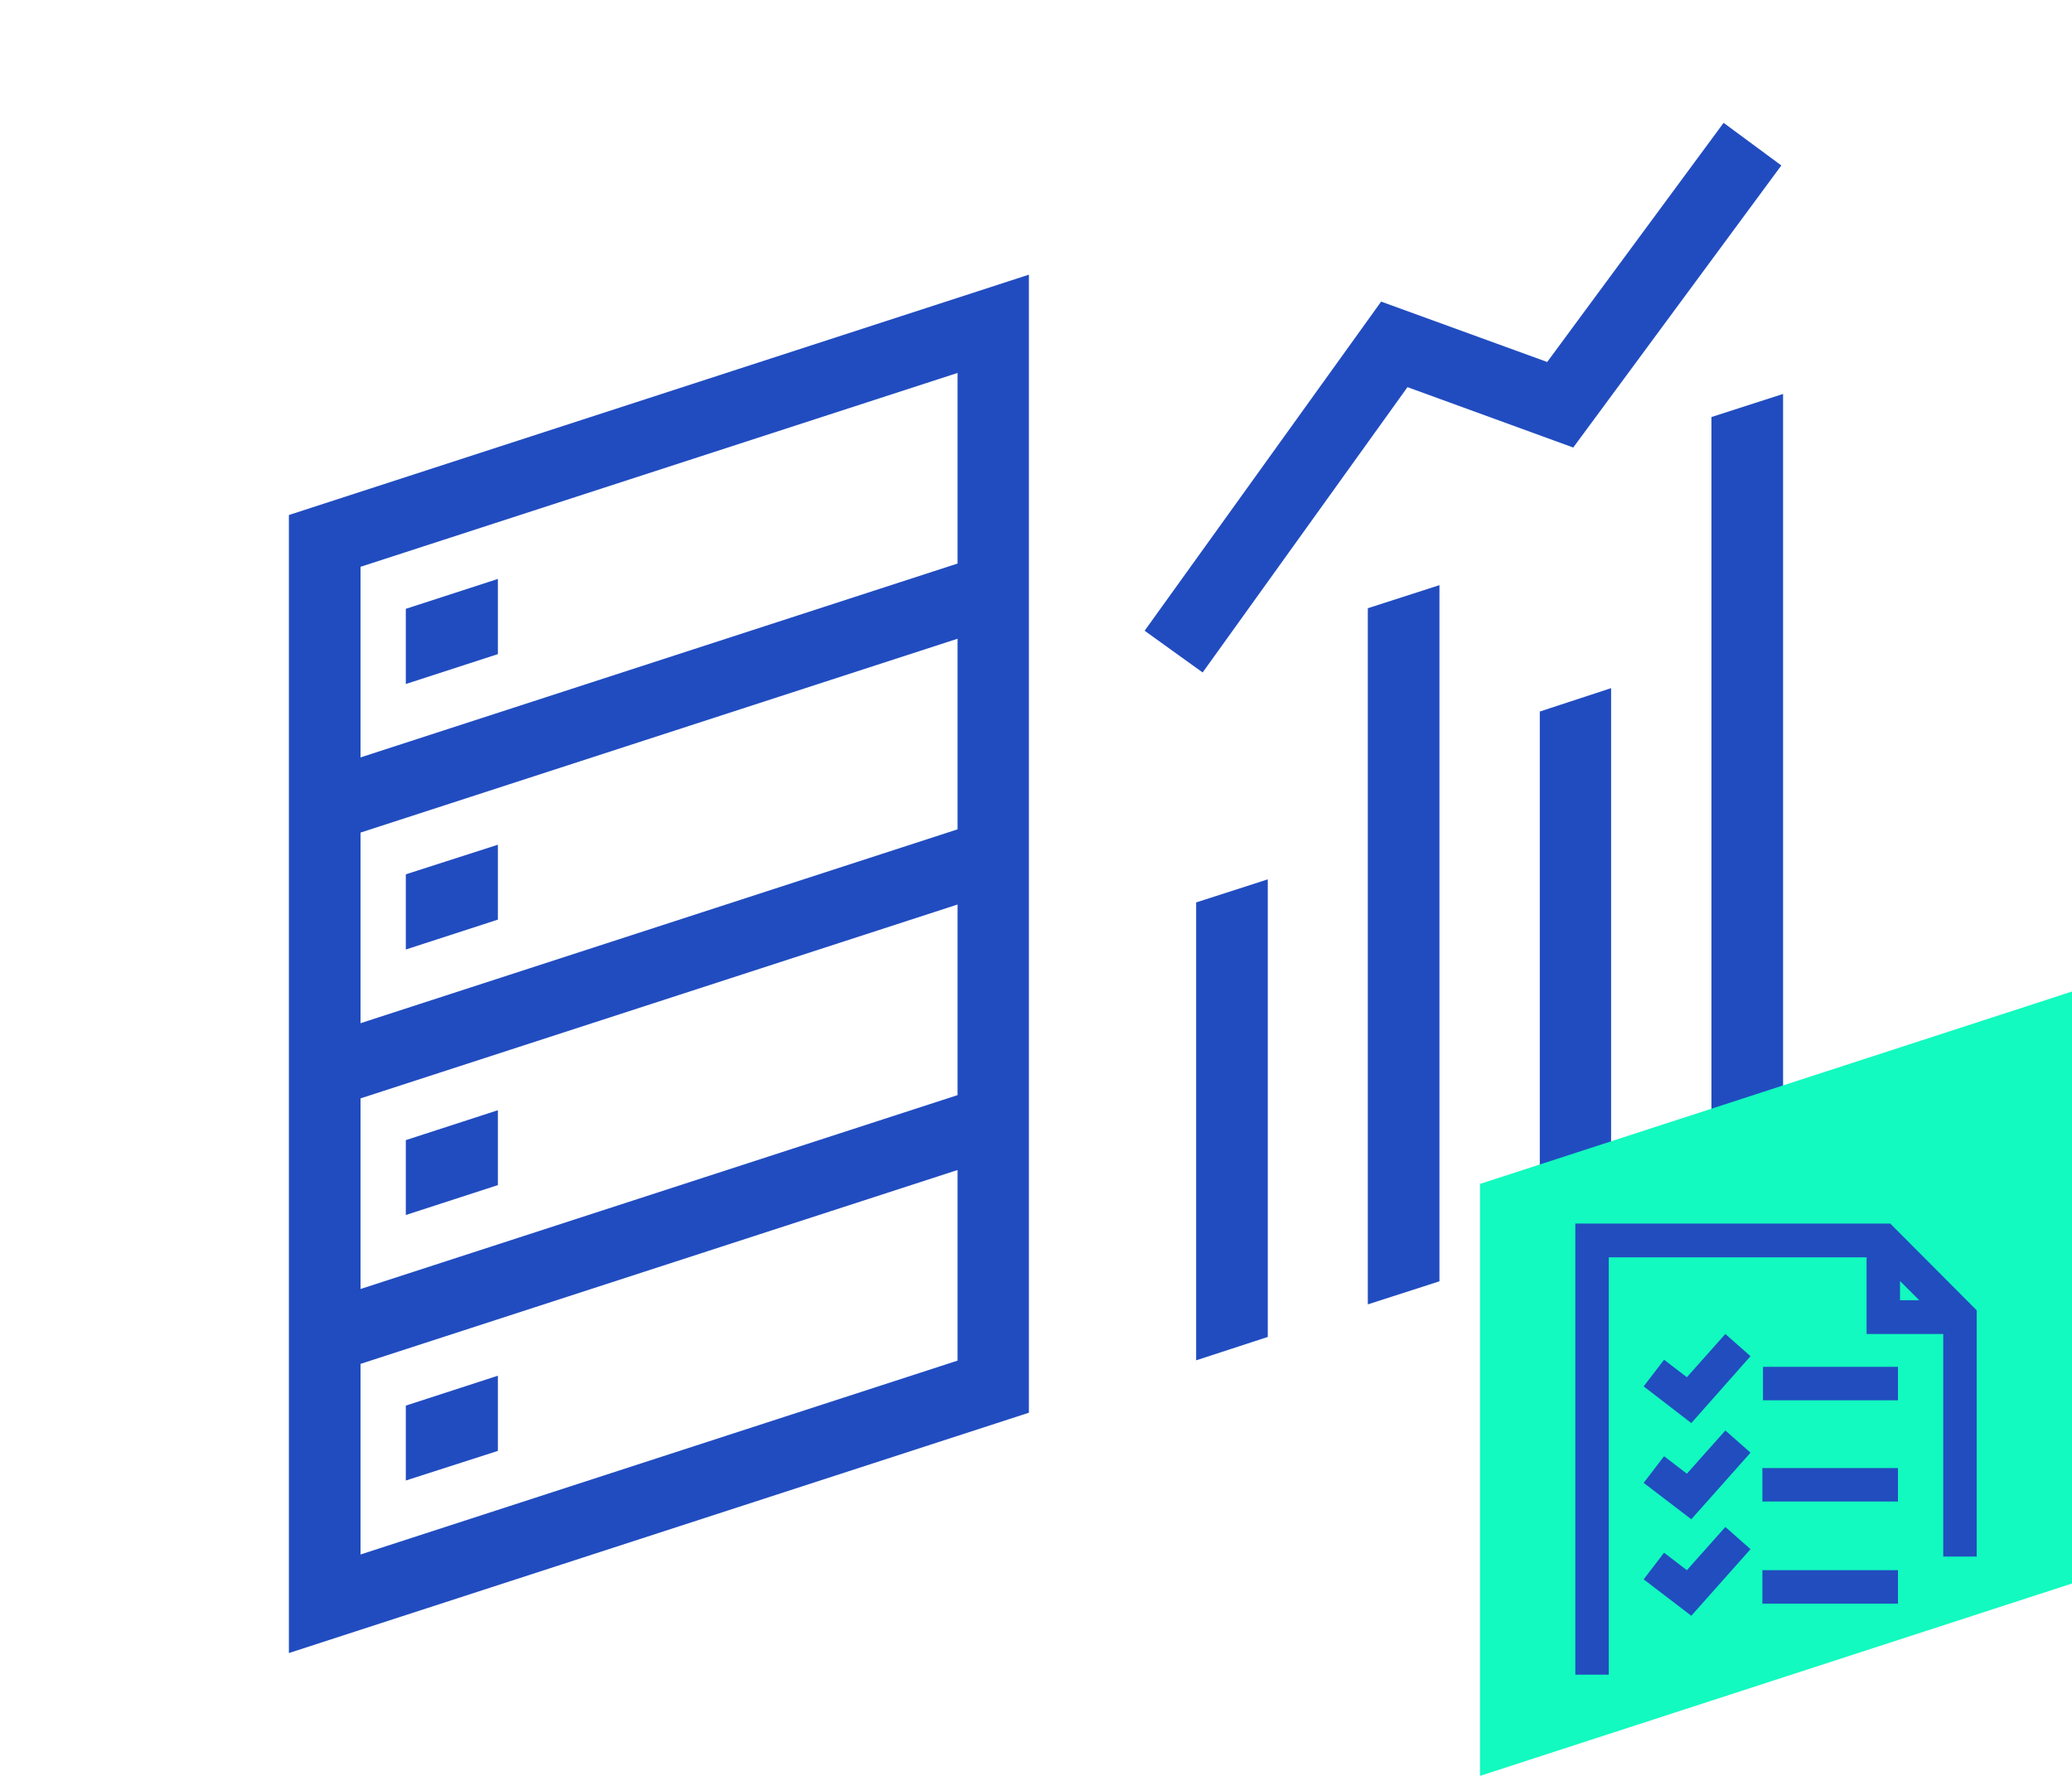 <svg width="70" height="60" viewBox="0 0 70 60" fill="none" xmlns="http://www.w3.org/2000/svg">
<path d="M16.82 31.07V28.54L13.71 29.54V32.08L16.82 31.07Z" fill="#214CC0"/>
<path d="M16.82 22.1V19.56L13.71 20.57V23.11L16.82 22.1Z" fill="#214CC0"/>
<path d="M16.82 40.04V37.51L13.71 38.52V41.05L16.82 40.04Z" fill="#214CC0"/>
<path d="M16.82 49.02V46.48L13.71 47.49V50.02L16.82 49.02Z" fill="#214CC0"/>
<path d="M40.41 45.96L42.83 45.17V29.71L40.41 30.49V45.96Z" fill="#214CC0"/>
<path d="M46.21 44.07L48.63 43.29V19.77L46.21 20.55V44.07Z" fill="#214CC0"/>
<path d="M52.02 42.18L54.429 41.4V23.25L52.02 24.04V42.18Z" fill="#214CC0"/>
<path d="M57.819 14.09V40.3L60.239 39.51V13.31L57.819 14.09Z" fill="#214CC0"/>
<path d="M9.76 19.94V55.85L34.76 47.73V9.28L9.76 17.4V19.93V19.94ZM32.35 45.97L12.18 52.52V46.08L32.35 39.53V45.97ZM32.35 37L12.18 43.55V37.11L32.35 30.56V37ZM32.35 28.02L12.18 34.57V28.13L32.35 21.58V28.02ZM32.35 19.04L12.18 25.59V19.15L32.35 12.6V19.04Z" fill="#214CC0"/>
<path d="M47.55 13.08L53.15 15.12L60.18 5.59L58.23 4.15L52.27 12.23L46.66 10.19L38.67 21.31L40.63 22.72L47.55 13.08Z" fill="#214CC0"/>
<g clip-path="url(#clip0_283_1344)">
<path d="M70 53.5L50 60V40L70 33.5V53.5Z" fill="#12FABF"/>
<path d="M63.86 41.34H53.22V56.58H54.35V42.48H63.06V45.07H65.65V52.59H66.78V44.27L63.86 41.34ZM64.19 43.28L64.84 43.93H64.19V43.28Z" fill="#214DBF"/>
<path d="M56.989 46.53L56.219 45.94L55.529 46.84L57.139 48.08L59.139 45.82L58.289 45.07L56.989 46.53Z" fill="#214DBF"/>
<path d="M56.989 49.79L56.219 49.2L55.529 50.1L57.139 51.33L59.139 49.08L58.289 48.33L56.989 49.79Z" fill="#214DBF"/>
<path d="M56.989 53.05L56.219 52.46L55.529 53.36L57.139 54.59L59.139 52.34L58.289 51.59L56.989 53.05Z" fill="#214DBF"/>
<path d="M64.12 46.18H59.56V47.31H64.12V46.18Z" fill="#214DBF"/>
<path d="M64.12 49.6H59.54V50.73H64.12V49.6Z" fill="#214DBF"/>
<path d="M64.12 53.05H59.54V54.18H64.12V53.05Z" fill="#214DBF"/>
</g>
<defs>
<clipPath id="clip0_283_1344">
<rect width="20" height="26.5" fill="white" transform="translate(50 33.5)"/>
</clipPath>
</defs>
</svg>
